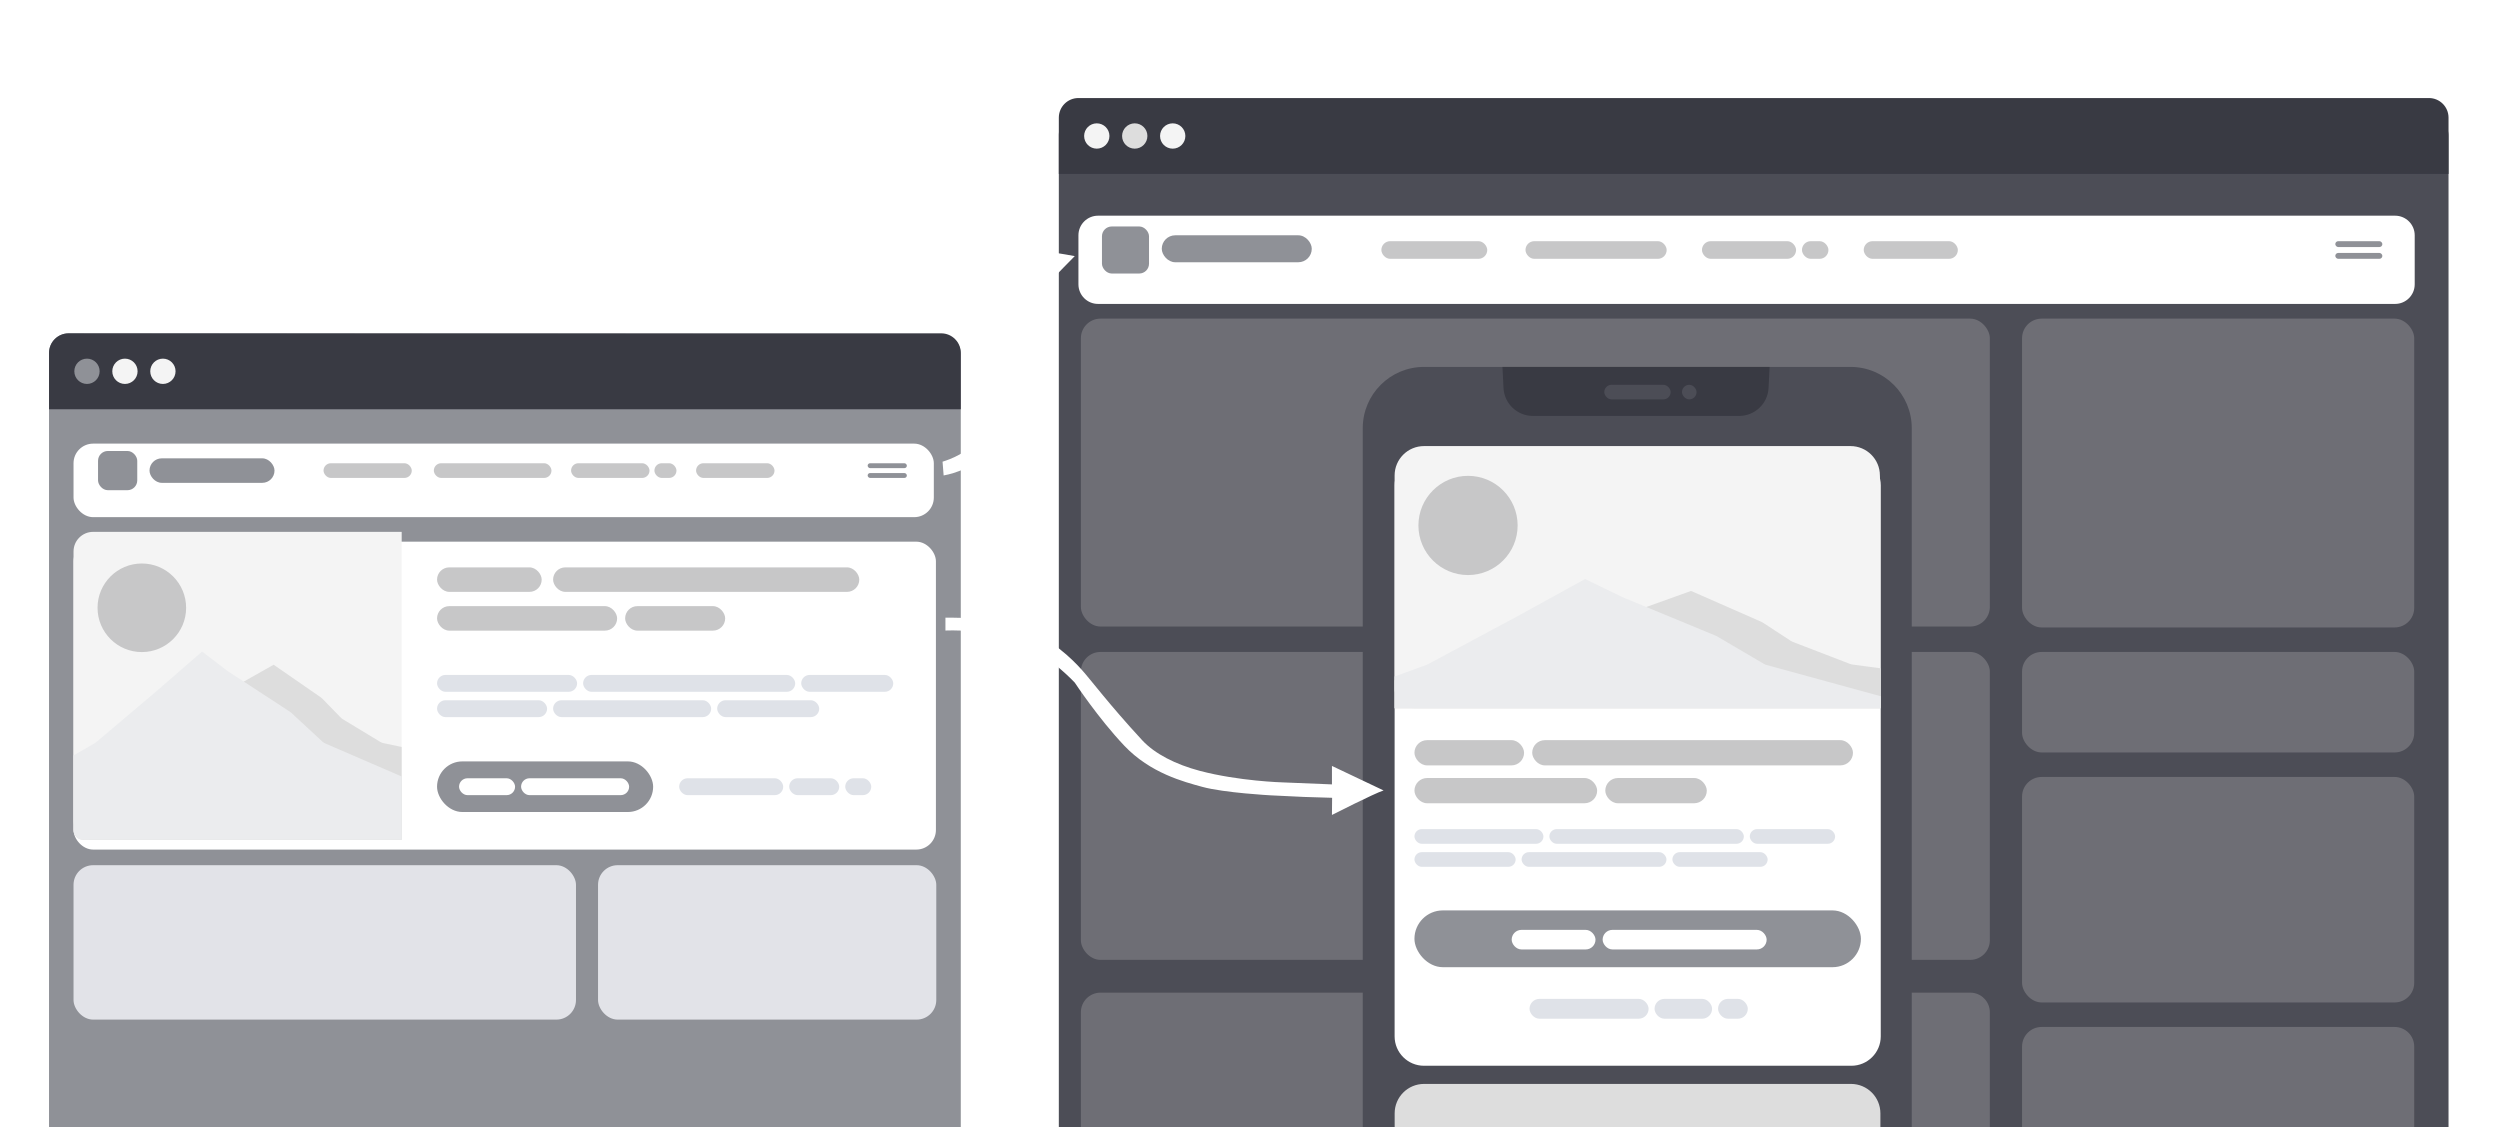 <svg width="1020" height="460" viewBox="0 0 1020 460" fill="none" xmlns="http://www.w3.org/2000/svg">
<g clip-path="url(#clip0_50_345)">
<path d="M432 55.005C432 50.585 435.585 47.002 440.005 47.005L991.005 47.361C995.421 47.364 999 50.945 999 55.361V460.366L432 460V55.005Z" fill="#4C4D56"/>
<path d="M432 48C432 43.582 435.582 40 440 40L991 40C995.418 40 999 43.582 999 48V70.976H432V48Z" fill="#393A43"/>
<circle cx="447.488" cy="55.488" r="5.163" fill="#F4F4F4"/>
<circle cx="462.976" cy="55.488" r="5.163" fill="#DDDDDD"/>
<circle cx="478.464" cy="55.488" r="5.163" fill="#F4F4F4"/>
<rect x="441" y="130" width="370.855" height="125.626" rx="8" fill="#6E6E75"/>
<rect x="825" y="130" width="160" height="126" rx="8" fill="#6E6E75"/>
<rect x="825" y="266" width="160" height="41" rx="8" fill="#6E6E75"/>
<path d="M825 427C825 422.582 828.582 419 833 419H977C981.418 419 985 422.582 985 427V460H825V427Z" fill="#6E6E75"/>
<rect x="825" y="317" width="160" height="92" rx="8" fill="#6E6E75"/>
<rect x="441" y="266" width="370.855" height="125.626" rx="8" fill="#6E6E75"/>
<path d="M441 413C441 408.582 444.582 405 449 405H803.855C808.273 405 811.855 408.582 811.855 413V460.626H441V413Z" fill="#6E6E75"/>
<g filter="url(#filter0_d_50_345)">
<path d="M440 92C440 87.582 443.582 84 448 84H977.2C981.618 84 985.2 87.582 985.2 92V112C985.2 116.418 981.618 120 977.2 120H448C443.582 120 440 116.418 440 112V92Z" fill="white"/>
</g>
<rect x="563.6" y="98.4" width="43.2" height="7.2" rx="3.6" fill="#C7C7C8"/>
<rect x="622.4" y="98.4" width="57.6" height="7.2" rx="3.6" fill="#C7C7C8"/>
<rect x="694.4" y="98.4" width="38.4" height="7.2" rx="3.6" fill="#C7C7C8"/>
<rect x="760.4" y="98.4" width="38.4" height="7.2" rx="3.6" fill="#C7C7C8"/>
<rect x="735.2" y="98.4" width="10.8" height="7.2" rx="3.6" fill="#C7C7C8"/>
<rect x="449.6" y="92.4" width="19.2" height="19.2" rx="4" fill="#8F9197"/>
<rect x="474" y="96" width="61.2" height="11" rx="5.5" fill="#8F9197"/>
<rect x="952.8" y="98.4" width="19.2" height="2.4" rx="1.2" fill="#8F9197"/>
<rect x="952.8" y="103.2" width="19.2" height="2.4" rx="1.2" fill="#8F9197"/>
<path d="M20 144.008C20 139.587 23.587 136.004 28.008 136.008L384.008 136.358C388.423 136.363 392 139.943 392 144.358V497.366L20 497V144.008Z" fill="#8F9197"/>
<path d="M20 144C20 139.582 23.582 136 28 136L384 136C388.418 136 392 139.582 392 144V166.976H20V144Z" fill="#393A43"/>
<circle cx="35.488" cy="151.488" r="5.163" fill="#8F9197"/>
<circle cx="50.976" cy="151.488" r="5.163" fill="#F4F4F4"/>
<circle cx="66.465" cy="151.488" r="5.163" fill="#F4F4F4"/>
<g filter="url(#filter1_d_50_345)">
<rect x="30" y="217" width="351.855" height="125.626" rx="8" fill="white"/>
</g>
<rect x="178.314" y="231.488" width="42.694" height="10" rx="5" fill="#C7C7C8"/>
<rect x="178.314" y="310.65" width="88.168" height="20.651" rx="10.325" fill="#8F9197"/>
<rect x="187.294" y="317.533" width="22.858" height="6.884" rx="3.442" fill="white"/>
<rect x="277.094" y="317.533" width="42.451" height="6.884" rx="3.442" fill="#DFE2E8"/>
<rect x="321.995" y="317.533" width="20.409" height="6.884" rx="3.442" fill="#DFE2E8"/>
<rect x="344.854" y="317.533" width="10.613" height="6.884" rx="3.442" fill="#DFE2E8"/>
<rect x="212.602" y="317.533" width="44.084" height="6.884" rx="3.442" fill="white"/>
<rect x="295.871" y="257.302" width="40.818" height="10" rx="5" transform="rotate(-180 295.871 257.302)" fill="#C7C7C8"/>
<rect x="251.787" y="257.302" width="73.473" height="10" rx="5" transform="rotate(-180 251.787 257.302)" fill="#C7C7C8"/>
<rect x="225.663" y="231.488" width="124.921" height="10" rx="5" fill="#C7C7C8"/>
<rect x="178.314" y="275.371" width="57.146" height="6.884" rx="3.442" fill="#DFE2E8"/>
<rect x="237.909" y="275.371" width="86.535" height="6.884" rx="3.442" fill="#DFE2E8"/>
<rect x="326.893" y="275.371" width="37.553" height="6.884" rx="3.442" fill="#DFE2E8"/>
<rect x="178.314" y="285.697" width="44.9" height="6.884" rx="3.442" fill="#DFE2E8"/>
<rect x="225.663" y="285.697" width="64.493" height="6.884" rx="3.442" fill="#DFE2E8"/>
<rect x="292.605" y="285.697" width="41.635" height="6.884" rx="3.442" fill="#DFE2E8"/>
<path d="M30 225C30 220.582 33.582 217 38 217H163.885V342.626H38C33.582 342.626 30 339.044 30 334.626V225Z" fill="#F4F4F4"/>
<path d="M30 309.929L54.825 303.177C55.145 303.089 55.454 302.963 55.743 302.799L111.637 271.208L130.91 284.539C131.123 284.687 131.321 284.854 131.501 285.039L139.037 292.784C139.274 293.027 139.54 293.239 139.831 293.415L155.139 302.692C155.524 302.926 155.946 303.093 156.387 303.186L163.885 304.766V342.626H34C31.791 342.626 30 340.835 30 338.626V309.929Z" fill="#DDDDDD"/>
<path d="M30 308.208L38.666 303.226C38.875 303.106 39.073 302.967 39.257 302.811L63.879 281.964L82.452 265.831L92.86 273.79L118.292 290.384C118.481 290.507 118.659 290.646 118.825 290.799L131.544 302.58C131.876 302.888 132.259 303.137 132.674 303.317L163.885 316.812V342.626H34C31.791 342.626 30 340.835 30 338.626V308.208Z" fill="#EBECEE"/>
<ellipse cx="57.867" cy="247.976" rx="18.07" ry="18.07" fill="#C7C7C8"/>
<rect x="244" y="353" width="138" height="63" rx="8" fill="#E2E3E8"/>
<rect x="30" y="353" width="205" height="63" rx="8" fill="#E2E3E8"/>
<g filter="url(#filter2_d_50_345)">
<rect x="30" y="177" width="351" height="30" rx="8" fill="white"/>
</g>
<rect x="132" y="189" width="36" height="6" rx="3" fill="#C7C7C8"/>
<rect x="177" y="189" width="48" height="6" rx="3" fill="#C7C7C8"/>
<rect x="233" y="189" width="32" height="6" rx="3" fill="#C7C7C8"/>
<rect x="284" y="189" width="32" height="6" rx="3" fill="#C7C7C8"/>
<rect x="267" y="189" width="9" height="6" rx="3" fill="#C7C7C8"/>
<rect x="40" y="184" width="16" height="16" rx="4" fill="#8F9197"/>
<rect x="61" y="187" width="51" height="10" rx="5" fill="#8F9197"/>
<rect x="354" y="189" width="16" height="2" rx="1" fill="#8F9197"/>
<rect x="354" y="193" width="16" height="2" rx="1" fill="#8F9197"/>
<path fill-rule="evenodd" clip-rule="evenodd" d="M418.44 101.46C421 102 428 102.5 438.5 104.5C432.5 110.5 424.5 119 424.5 119L422.5 113C422.5 113 412 114 409.626 141.006C407.251 168.012 407.511 165.688 406.35 172.584C405.188 179.481 402.237 185.28 399.716 187.688C397.196 190.095 389.95 193.142 385.003 193.985L384.562 188.366C384.562 188.366 393.465 185.79 396.462 181.302C398.861 177.712 399.974 174.692 401.5 165.2L404.425 138.994C404.425 138.994 407.39 118.66 413.806 112.228C416.12 109.907 420.41 107.866 420.41 107.866L418.44 101.46Z" fill="white"/>
<path d="M556 174.7C556 160.893 567.193 149.7 581 149.7H755C768.807 149.7 780 160.893 780 174.7V473.224H556V174.7Z" fill="#4C4D56"/>
<path d="M721.57 158.299C721.251 164.686 715.979 169.7 709.585 169.7L625.415 169.7C619.021 169.7 613.749 164.686 613.43 158.299L613 149.7L722 149.7L721.57 158.299Z" fill="#393A43"/>
<rect x="654.547" y="157" width="27.078" height="5.944" rx="2.972" fill="#4C4D56"/>
<rect x="686.248" y="157" width="5.944" height="5.944" rx="2.972" fill="#4C4D56"/>
<g filter="url(#filter3_d_50_345)">
<path d="M569 194C569 187.373 574.373 182 581 182H755.348C761.975 182 767.348 187.373 767.348 194V418.833C767.348 425.46 761.975 430.833 755.348 430.833H581C574.373 430.833 569 425.46 569 418.833V194Z" fill="white"/>
</g>
<rect x="624.051" y="407.539" width="48.575" height="8.096" rx="4.048" fill="#DFE2E8"/>
<rect x="675.055" y="407.539" width="23.478" height="8.096" rx="4.048" fill="#DFE2E8"/>
<rect x="700.961" y="407.539" width="12.144" height="8.096" rx="4.048" fill="#DFE2E8"/>
<rect x="577.096" y="371.447" width="182.156" height="23.166" rx="11.583" fill="#8F9197"/>
<rect x="616.765" y="379.387" width="34.201" height="7.988" rx="3.994" fill="white"/>
<rect x="653.875" y="379.387" width="66.915" height="7.988" rx="3.994" fill="white"/>
<rect x="577.095" y="301.98" width="44.73" height="10.3" rx="5.15" fill="#C7C7C8"/>
<rect x="696.374" y="327.729" width="41.416" height="10.3" rx="5.15" transform="rotate(-180 696.374 327.729)" fill="#C7C7C8"/>
<rect x="651.644" y="327.729" width="74.549" height="10.3" rx="5.15" transform="rotate(-180 651.644 327.729)" fill="#C7C7C8"/>
<rect x="625.138" y="301.98" width="130.875" height="10.3" rx="5.15" fill="#C7C7C8"/>
<rect x="577.096" y="338.281" width="52.623" height="5.982" rx="2.991" fill="#DFE2E8"/>
<rect x="632.147" y="338.281" width="79.339" height="5.982" rx="2.991" fill="#DFE2E8"/>
<rect x="713.915" y="338.281" width="34.812" height="5.982" rx="2.991" fill="#DFE2E8"/>
<rect x="577.096" y="347.681" width="41.289" height="5.982" rx="2.991" fill="#DFE2E8"/>
<rect x="620.813" y="347.681" width="59.1" height="5.982" rx="2.991" fill="#DFE2E8"/>
<rect x="682.341" y="347.681" width="38.86" height="5.982" rx="2.991" fill="#DFE2E8"/>
<path d="M569 194C569 187.373 574.373 182 581 182H755C761.627 182 767 187.373 767 194V289H577C572.582 289 569 285.418 569 281V194Z" fill="#F4F4F4"/>
<path d="M569 277.531L606.15 271.113C606.378 271.074 606.602 271.015 606.82 270.937L689.944 241.1L718.669 253.718C718.869 253.806 719.063 253.911 719.246 254.031L730.71 261.513C730.946 261.666 731.197 261.795 731.46 261.896L754.814 270.885C755.106 270.997 755.41 271.075 755.72 271.117L767.348 272.673V288.973H569V277.531Z" fill="#DDDDDD"/>
<path d="M569 276.002L582.035 271.256C582.214 271.191 582.388 271.113 582.556 271.023L619.192 251.379L646.706 236.242L662.127 243.71L700.224 259.452L719.723 270.891C720.026 271.068 720.351 271.205 720.69 271.298L767.348 284.075V288.973H569V276.002Z" fill="#EBECEE"/>
<circle cx="598.954" cy="214.383" r="20.24" fill="#C7C7C8"/>
<path d="M569.018 454.238C569.018 447.611 574.39 442.238 581.018 442.238H755.203C761.831 442.238 767.203 447.611 767.203 454.238V472.878H569.018V454.238Z" fill="#DDDDDD"/>
<path fill-rule="evenodd" clip-rule="evenodd" d="M543.436 332.5C543.436 332.5 560.746 323.691 564.5 322.5C560.746 320.691 543.436 312.5 543.436 312.5L543.436 320.031L523.29 319.212C523.29 319.212 505.494 318.73 489.5 314.5C479.668 311.9 471.139 307.56 466 302C452.5 287.396 445.062 277.369 441.281 273.184C437.5 269 429 260.42 417 256.266C405 252.112 393 252 385.738 252L385.738 257.266C385.738 257.266 404.409 256.204 418 263C429.5 268.75 438.5 278.5 438.5 278.5C438.5 278.5 448.061 293 458.697 304.232C469.333 315.464 483 318.969 490.5 321.031C499.419 323.484 518.5 324.5 518.5 324.5L532 325.147L543.5 325.5L543.436 332.5Z" fill="white"/>
</g>
<defs>
<filter id="filter0_d_50_345" x="430" y="78" width="565.2" height="56" filterUnits="userSpaceOnUse" color-interpolation-filters="sRGB">
<feFlood flood-opacity="0" result="BackgroundImageFix"/>
<feColorMatrix in="SourceAlpha" type="matrix" values="0 0 0 0 0 0 0 0 0 0 0 0 0 0 0 0 0 0 127 0" result="hardAlpha"/>
<feOffset dy="4"/>
<feGaussianBlur stdDeviation="5"/>
<feComposite in2="hardAlpha" operator="out"/>
<feColorMatrix type="matrix" values="0 0 0 0 0 0 0 0 0 0 0 0 0 0 0 0 0 0 0.15 0"/>
<feBlend mode="normal" in2="BackgroundImageFix" result="effect1_dropShadow_50_345"/>
<feBlend mode="normal" in="SourceGraphic" in2="effect1_dropShadow_50_345" result="shape"/>
</filter>
<filter id="filter1_d_50_345" x="20" y="211" width="371.855" height="145.626" filterUnits="userSpaceOnUse" color-interpolation-filters="sRGB">
<feFlood flood-opacity="0" result="BackgroundImageFix"/>
<feColorMatrix in="SourceAlpha" type="matrix" values="0 0 0 0 0 0 0 0 0 0 0 0 0 0 0 0 0 0 127 0" result="hardAlpha"/>
<feOffset dy="4"/>
<feGaussianBlur stdDeviation="5"/>
<feComposite in2="hardAlpha" operator="out"/>
<feColorMatrix type="matrix" values="0 0 0 0 0 0 0 0 0 0 0 0 0 0 0 0 0 0 0.15 0"/>
<feBlend mode="normal" in2="BackgroundImageFix" result="effect1_dropShadow_50_345"/>
<feBlend mode="normal" in="SourceGraphic" in2="effect1_dropShadow_50_345" result="shape"/>
</filter>
<filter id="filter2_d_50_345" x="20" y="171" width="371" height="50" filterUnits="userSpaceOnUse" color-interpolation-filters="sRGB">
<feFlood flood-opacity="0" result="BackgroundImageFix"/>
<feColorMatrix in="SourceAlpha" type="matrix" values="0 0 0 0 0 0 0 0 0 0 0 0 0 0 0 0 0 0 127 0" result="hardAlpha"/>
<feOffset dy="4"/>
<feGaussianBlur stdDeviation="5"/>
<feComposite in2="hardAlpha" operator="out"/>
<feColorMatrix type="matrix" values="0 0 0 0 0 0 0 0 0 0 0 0 0 0 0 0 0 0 0.15 0"/>
<feBlend mode="normal" in2="BackgroundImageFix" result="effect1_dropShadow_50_345"/>
<feBlend mode="normal" in="SourceGraphic" in2="effect1_dropShadow_50_345" result="shape"/>
</filter>
<filter id="filter3_d_50_345" x="559" y="176" width="218.348" height="268.833" filterUnits="userSpaceOnUse" color-interpolation-filters="sRGB">
<feFlood flood-opacity="0" result="BackgroundImageFix"/>
<feColorMatrix in="SourceAlpha" type="matrix" values="0 0 0 0 0 0 0 0 0 0 0 0 0 0 0 0 0 0 127 0" result="hardAlpha"/>
<feOffset dy="4"/>
<feGaussianBlur stdDeviation="5"/>
<feComposite in2="hardAlpha" operator="out"/>
<feColorMatrix type="matrix" values="0 0 0 0 0 0 0 0 0 0 0 0 0 0 0 0 0 0 0.15 0"/>
<feBlend mode="normal" in2="BackgroundImageFix" result="effect1_dropShadow_50_345"/>
<feBlend mode="normal" in="SourceGraphic" in2="effect1_dropShadow_50_345" result="shape"/>
</filter>
<clipPath id="clip0_50_345">
<rect width="1020" height="460" fill="white"/>
</clipPath>
</defs>
</svg>
